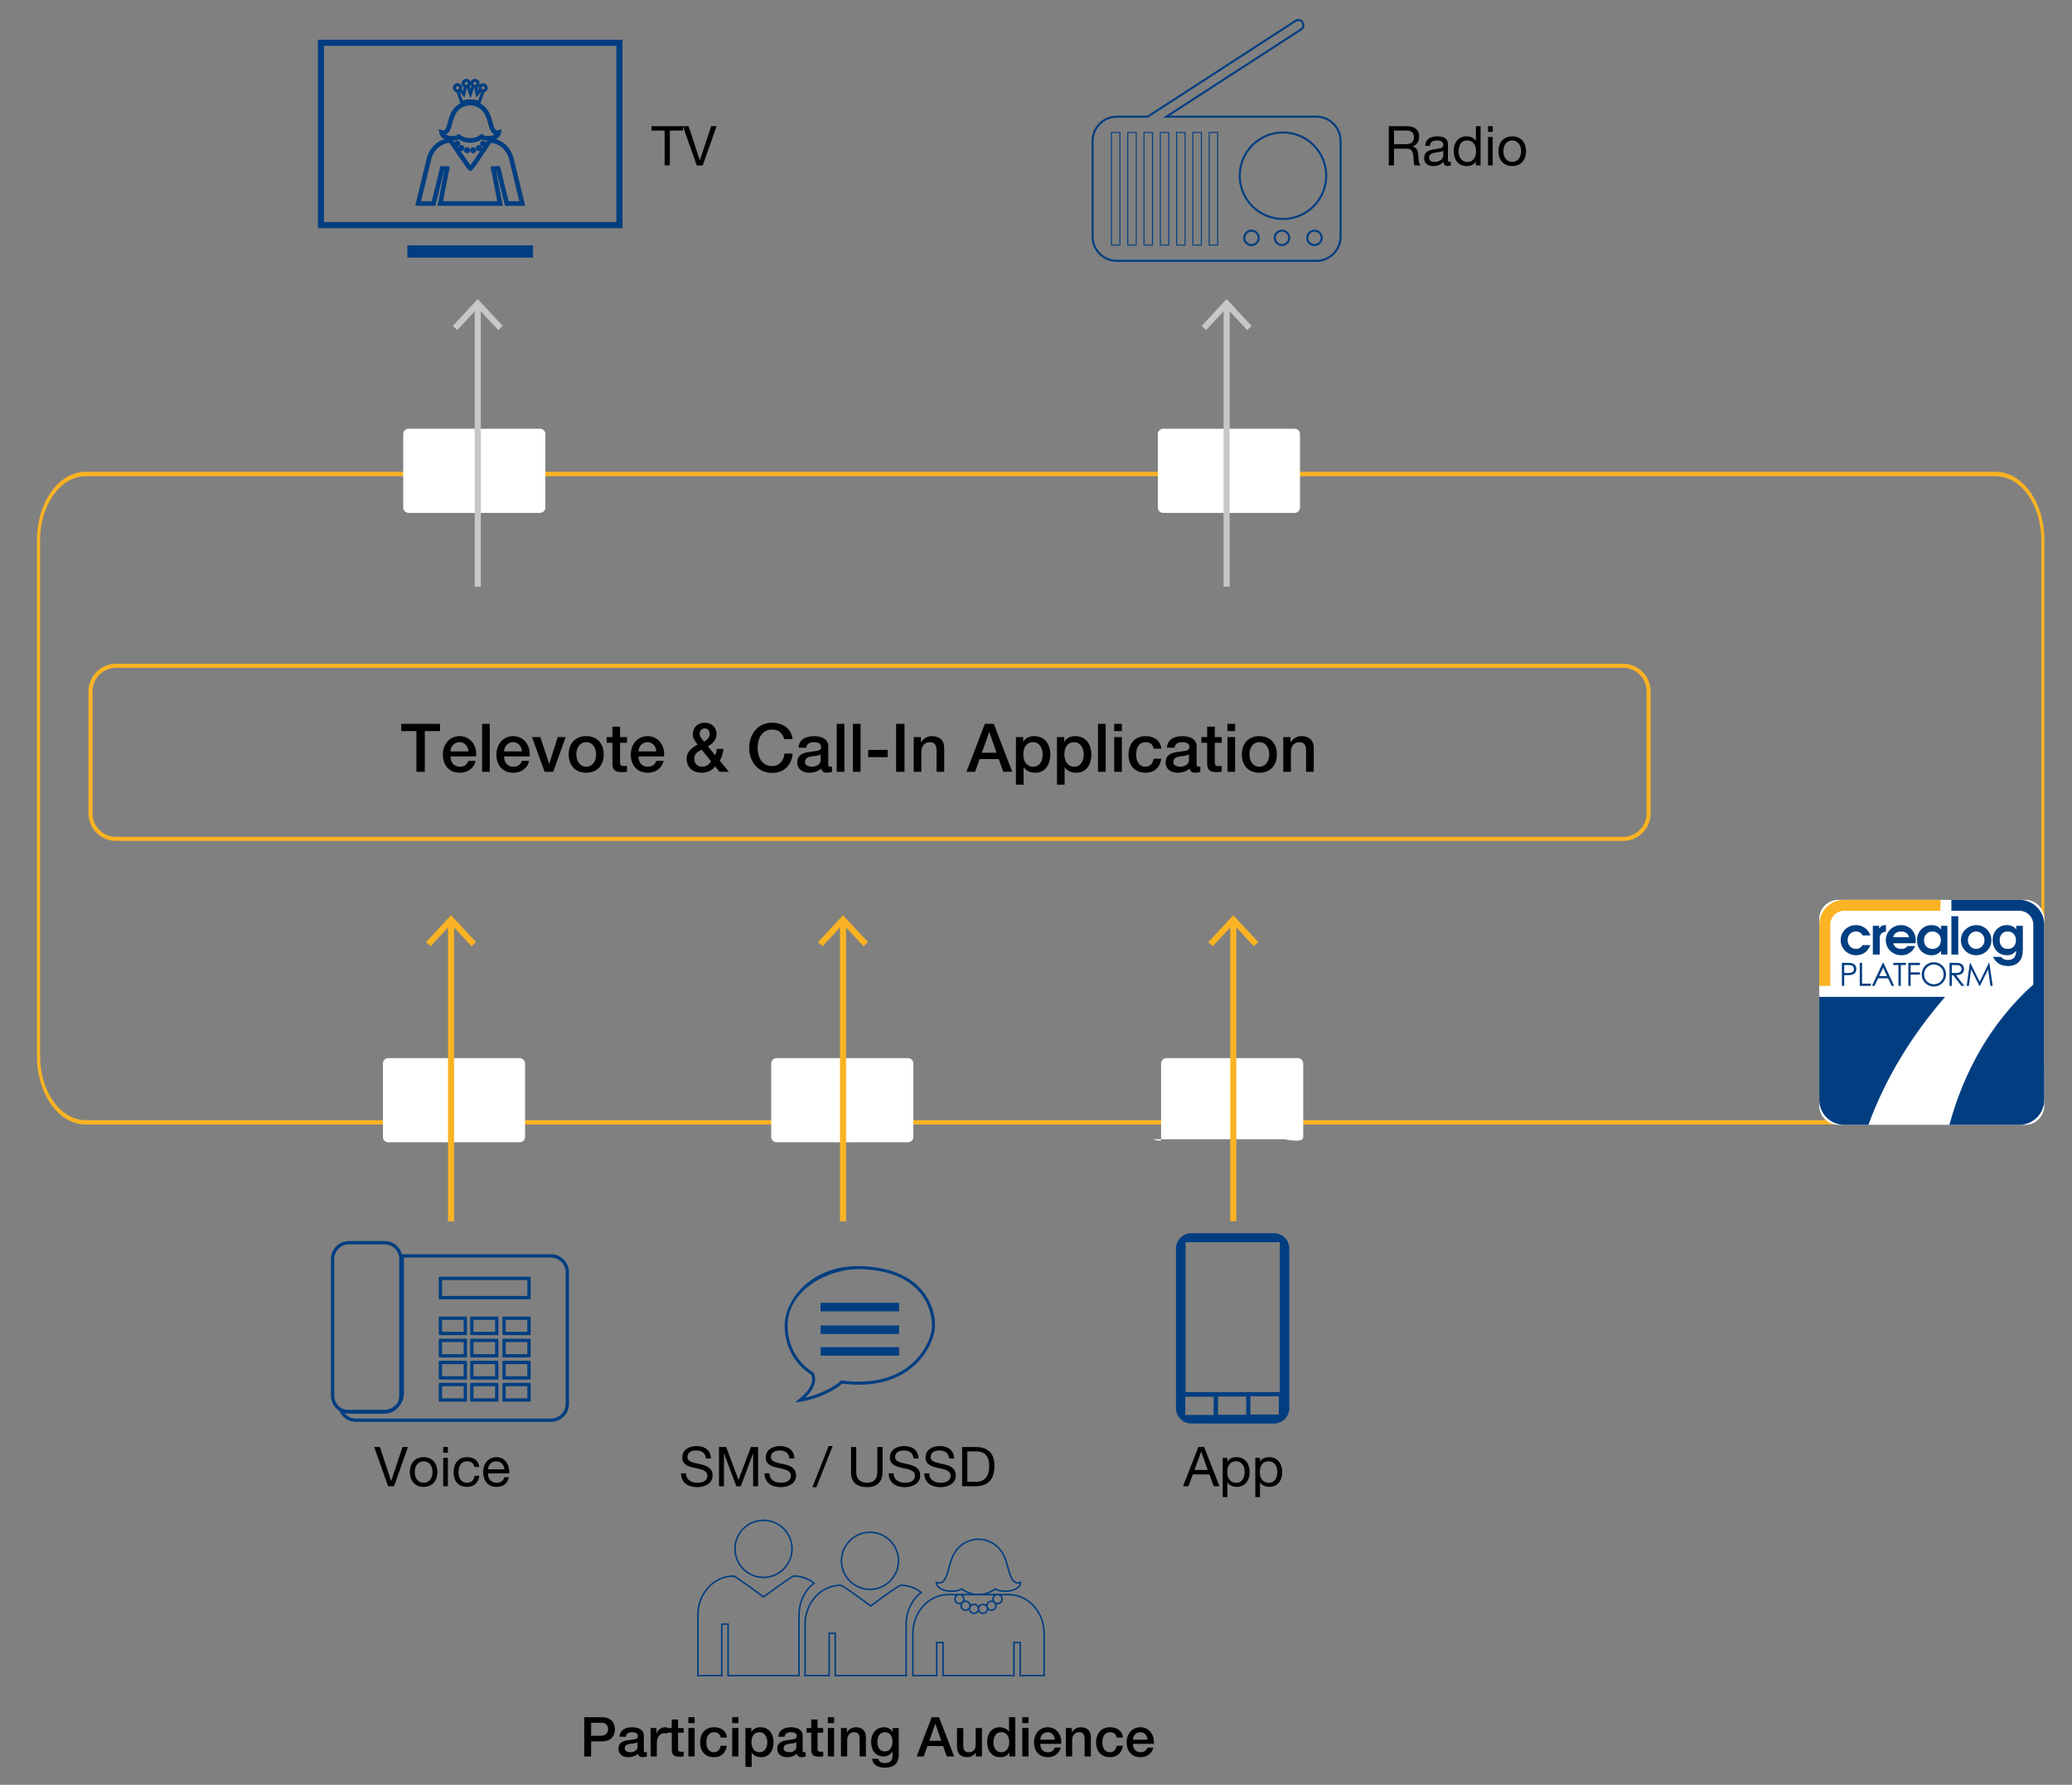 <?xml version="1.0" encoding="UTF-8"?>
<svg xmlns="http://www.w3.org/2000/svg" xmlns:xlink="http://www.w3.org/1999/xlink" version="1.1" id="Ebene_1" x="0px" y="0px" width="1018px" height="877px" viewBox="0 0 1018 877" xml:space="preserve">
<rect x="0" y="0" width="1018" height="877" fill="#808080" stroke="none"/>
<g>
	<path fill="#FAB323" d="M980.563,552.572H42.044c-13.173,0-23.892-15.047-23.892-33.539V265.376   c0-18.494,10.718-33.541,23.892-33.541h938.52c13.172,0,23.895,15.047,23.895,33.541v253.657   C1004.458,537.525,993.735,552.572,980.563,552.572 M42.044,234.007c-12.318,0-22.345,14.071-22.345,31.37v253.657   c0,17.297,10.027,31.367,22.345,31.367h938.52c12.322,0,22.348-14.07,22.348-31.367V265.376c0-17.298-10.025-31.37-22.348-31.37   H42.044z"></path>
	<path fill="#FFFFFF" d="M267.957,249.394c0,1.444-1.184,2.628-2.628,2.628h-64.594c-1.444,0-2.628-1.184-2.628-2.628V213.3   c0-1.444,1.184-2.628,2.628-2.628h64.594c1.444,0,2.628,1.184,2.628,2.628V249.394z"></path>
	<path fill="#FFFFFF" d="M638.71,249.394c0,1.444-1.184,2.628-2.628,2.628h-64.594c-1.444,0-2.628-1.184-2.628-2.628V213.3   c0-1.444,1.184-2.628,2.628-2.628h64.594c1.444,0,2.628,1.184,2.628,2.628V249.394z"></path>
	<path fill="none" stroke="#FAB323" stroke-width="2" stroke-miterlimit="10" d="M809.977,399.725   c0,6.861-5.616,12.478-12.478,12.478H56.956c-6.861,0-12.478-5.616-12.478-12.478v-60.088c0-6.861,5.616-12.478,12.478-12.478   h740.543c6.861,0,12.478,5.616,12.478,12.478V399.725z"></path>
	<g>
		<path d="M197.128,355.681h19.077v3.564h-7.492v20.001h-4.125v-20.001h-7.459V355.681z"></path>
		<path d="M221.35,371.688c0,2.673,1.453,5.05,4.588,5.05c2.178,0,3.499-0.957,4.159-2.838h3.564    c-0.825,3.729-3.994,5.809-7.723,5.809c-5.347,0-8.35-3.729-8.35-8.977c0-4.852,3.168-9.01,8.251-9.01    c5.38,0,8.68,4.852,8.053,9.967H221.35z M230.129,369.213c-0.132-2.376-1.749-4.522-4.291-4.522c-2.607,0-4.39,1.98-4.489,4.522    H230.129z"></path>
		<path d="M236.86,355.681h3.763v23.565h-3.763V355.681z"></path>
		<path d="M247.651,371.688c0,2.673,1.453,5.05,4.588,5.05c2.178,0,3.499-0.957,4.159-2.838h3.564    c-0.825,3.729-3.994,5.809-7.723,5.809c-5.347,0-8.35-3.729-8.35-8.977c0-4.852,3.168-9.01,8.251-9.01    c5.38,0,8.68,4.852,8.053,9.967H247.651z M256.431,369.213c-0.132-2.376-1.749-4.522-4.291-4.522c-2.607,0-4.39,1.98-4.489,4.522    H256.431z"></path>
		<path d="M261.378,362.183h4.093l4.324,13.103h0.066l4.159-13.103h3.895l-6.106,17.063h-4.225L261.378,362.183z"></path>
		<path d="M279.396,370.698c0-5.215,3.136-8.977,8.614-8.977c5.479,0,8.614,3.762,8.614,8.977c0,5.248-3.135,9.01-8.614,9.01    C282.532,379.708,279.396,375.946,279.396,370.698z M292.863,370.698c0-2.938-1.485-6.007-4.852-6.007    c-3.366,0-4.852,3.069-4.852,6.007c0,2.971,1.485,6.04,4.852,6.04C291.377,376.738,292.863,373.668,292.863,370.698z"></path>
		<path d="M298.042,362.183h2.838v-5.116h3.762v5.116h3.4v2.806h-3.4v9.109c0,1.551,0.132,2.344,1.815,2.344    c0.528,0,1.056,0,1.584-0.132v2.904c-0.825,0.066-1.617,0.198-2.442,0.198c-3.928,0-4.654-1.518-4.72-4.356v-10.066h-2.838    V362.183z"></path>
		<path d="M313.684,371.688c0,2.673,1.453,5.05,4.588,5.05c2.178,0,3.499-0.957,4.159-2.838h3.564    c-0.825,3.729-3.994,5.809-7.723,5.809c-5.347,0-8.35-3.729-8.35-8.977c0-4.852,3.168-9.01,8.251-9.01    c5.38,0,8.68,4.852,8.053,9.967H313.684z M322.463,369.213c-0.132-2.376-1.749-4.522-4.291-4.522c-2.607,0-4.39,1.98-4.489,4.522    H322.463z"></path>
		<path d="M351.371,376.605c-1.749,2.146-3.861,3.103-6.601,3.103c-4.324,0-7.426-2.574-7.426-6.997    c0-3.333,2.707-5.446,5.413-6.832c-1.221-1.551-2.376-3.103-2.376-5.149c0-3.399,2.574-5.611,5.776-5.611    c3.036,0,5.875,1.881,5.875,5.644c0,2.772-1.98,4.752-4.257,5.974l3.664,4.423c0.264-0.727,0.561-1.65,0.726-3.168h3.3    c-0.231,2.046-0.792,4.125-1.848,5.775l4.521,5.479h-4.621L351.371,376.605z M344.737,368.354c-1.386,0.858-3.63,1.617-3.63,4.423    c0,2.541,1.617,3.96,3.795,3.96c2.739,0,3.729-1.683,4.456-2.641L344.737,368.354z M343.747,360.532    c0,1.551,1.287,2.74,2.146,3.928c1.419-0.957,2.772-1.947,2.772-3.829c0-1.551-0.958-2.707-2.41-2.707    C344.869,357.925,343.747,358.948,343.747,360.532z"></path>
		<path d="M385.262,363.173c-0.693-2.707-2.442-4.687-5.875-4.687c-5.05,0-7.162,4.456-7.162,8.977s2.112,8.978,7.162,8.978    c3.664,0,5.677-2.74,6.007-6.172h4.026c-0.33,5.644-4.324,9.539-10.033,9.539c-7.063,0-11.288-5.611-11.288-12.344    s4.225-12.344,11.288-12.344c5.313,0.033,9.505,2.97,10,8.053H385.262z"></path>
		<path d="M406.943,375.451c0,0.924,0.198,1.287,0.891,1.287c0.231,0,0.528,0,0.924-0.066v2.607    c-0.561,0.198-1.749,0.429-2.376,0.429c-1.519,0-2.607-0.528-2.905-2.079c-1.485,1.452-3.895,2.079-5.908,2.079    c-3.069,0-5.842-1.65-5.842-4.983c0-4.258,3.399-4.951,6.568-5.314c2.707-0.495,5.116-0.198,5.116-2.409    c0-1.947-2.013-2.311-3.531-2.311c-2.112,0-3.598,0.858-3.763,2.707h-3.763c0.264-4.39,3.994-5.677,7.756-5.677    c3.333,0,6.832,1.353,6.832,4.951V375.451z M403.18,370.698c-1.155,0.759-2.97,0.726-4.621,1.023    c-1.617,0.264-3.069,0.858-3.069,2.838c0,1.683,2.145,2.178,3.465,2.178c1.65,0,4.225-0.858,4.225-3.234V370.698z"></path>
		<path d="M411.098,355.681h3.763v23.565h-3.763V355.681z"></path>
		<path d="M419.051,355.681h3.763v23.565h-3.763V355.681z"></path>
		<path d="M426.542,368.486h9.604v3.565h-9.604V368.486z"></path>
		<path d="M440.27,355.681h4.125v23.565h-4.125V355.681z"></path>
		<path d="M448.917,362.183h3.564v2.508l0.066,0.066c1.122-1.881,3.069-3.036,5.314-3.036c3.696,0,6.04,1.98,6.04,5.809v11.717    h-3.762V368.52c-0.066-2.673-1.123-3.829-3.333-3.829c-2.509,0-4.126,1.98-4.126,4.489v10.066h-3.762V362.183z"></path>
		<path d="M483.863,355.681h4.391l9.076,23.565h-4.424l-2.211-6.238h-9.406l-2.211,6.238h-4.257L483.863,355.681z M482.412,369.873    h7.193l-3.531-10.132h-0.098L482.412,369.873z"></path>
		<path d="M499.141,362.183h3.564v2.311h0.066c1.057-1.947,3.104-2.772,5.281-2.772c5.379,0,7.986,4.092,7.986,9.076    c0,4.588-2.311,8.911-7.359,8.911c-2.178,0-4.521-0.792-5.709-2.673h-0.066v8.515h-3.764V362.183z M507.557,364.691    c-3.168,0-4.785,2.41-4.785,6.04c0,3.433,1.75,6.007,4.785,6.007c3.434,0,4.721-3.037,4.721-6.007    C512.277,367.628,510.66,364.691,507.557,364.691z"></path>
		<path d="M519.305,362.183h3.564v2.311h0.066c1.055-1.947,3.102-2.772,5.279-2.772c5.381,0,7.988,4.092,7.988,9.076    c0,4.588-2.311,8.911-7.361,8.911c-2.178,0-4.521-0.792-5.709-2.673h-0.066v8.515h-3.762V362.183z M527.721,364.691    c-3.168,0-4.785,2.41-4.785,6.04c0,3.433,1.748,6.007,4.785,6.007c3.432,0,4.719-3.037,4.719-6.007    C532.439,367.628,530.822,364.691,527.721,364.691z"></path>
		<path d="M539.467,355.681h3.764v23.565h-3.764V355.681z"></path>
		<path d="M547.42,355.681h3.762v3.564h-3.762V355.681z M547.42,362.183h3.762v17.063h-3.762V362.183z"></path>
		<path d="M566.793,367.893c-0.297-2.08-1.816-3.202-3.895-3.202c-1.947,0-4.688,1.023-4.688,6.205c0,2.838,1.254,5.842,4.521,5.842    c2.178,0,3.697-1.452,4.061-3.895h3.762c-0.693,4.422-3.432,6.865-7.822,6.865c-5.346,0-8.283-3.795-8.283-8.812    c0-5.149,2.805-9.175,8.416-9.175c3.961,0,7.326,1.98,7.689,6.172H566.793z"></path>
		<path d="M587.912,375.451c0,0.924,0.199,1.287,0.891,1.287c0.232,0,0.529,0,0.926-0.066v2.607    c-0.563,0.198-1.75,0.429-2.377,0.429c-1.518,0-2.607-0.528-2.904-2.079c-1.486,1.452-3.895,2.079-5.908,2.079    c-3.07,0-5.842-1.65-5.842-4.983c0-4.258,3.4-4.951,6.568-5.314c2.705-0.495,5.115-0.198,5.115-2.409    c0-1.947-2.014-2.311-3.531-2.311c-2.113,0-3.598,0.858-3.764,2.707h-3.762c0.264-4.39,3.994-5.677,7.756-5.677    c3.334,0,6.832,1.353,6.832,4.951V375.451z M584.15,370.698c-1.156,0.759-2.971,0.726-4.621,1.023    c-1.617,0.264-3.07,0.858-3.07,2.838c0,1.683,2.146,2.178,3.467,2.178c1.65,0,4.225-0.858,4.225-3.234V370.698z"></path>
		<path d="M590.254,362.183h2.838v-5.116h3.764v5.116h3.398v2.806h-3.398v9.109c0,1.551,0.131,2.344,1.814,2.344    c0.527,0,1.057,0,1.584-0.132v2.904c-0.824,0.066-1.617,0.198-2.441,0.198c-3.928,0-4.654-1.518-4.721-4.356v-10.066h-2.838    V362.183z"></path>
		<path d="M603.057,355.681h3.764v3.564h-3.764V355.681z M603.057,362.183h3.764v17.063h-3.764V362.183z"></path>
		<path d="M610.119,370.698c0-5.215,3.135-8.977,8.615-8.977c5.479,0,8.613,3.762,8.613,8.977c0,5.248-3.135,9.01-8.613,9.01    C613.254,379.708,610.119,375.946,610.119,370.698z M623.586,370.698c0-2.938-1.486-6.007-4.852-6.007    c-3.367,0-4.852,3.069-4.852,6.007c0,2.971,1.484,6.04,4.852,6.04C622.1,376.738,623.586,373.668,623.586,370.698z"></path>
		<path d="M630.48,362.183h3.564v2.508l0.064,0.066c1.123-1.881,3.07-3.036,5.314-3.036c3.697,0,6.041,1.98,6.041,5.809v11.717    h-3.764V368.52c-0.066-2.673-1.121-3.829-3.334-3.829c-2.508,0-4.125,1.98-4.125,4.489v10.066h-3.762V362.183z"></path>
	</g>
	<g>
		<path d="M682.338,62h9.068c3.617,0,5.857,1.971,5.857,5.048c0,2.321-1.025,4.238-3.346,4.886v0.054    c2.24,0.432,2.699,2.079,2.887,3.968c0.162,1.889,0.055,3.995,1.135,5.317h-2.861c-0.729-0.783-0.324-2.861-0.701-4.751    c-0.271-1.889-0.73-3.482-3.213-3.482h-6.262v8.233h-2.564V62z M690.246,70.881c2.402,0,4.453-0.621,4.453-3.428    c0-1.89-1.025-3.293-3.428-3.293h-6.369v6.721H690.246z"></path>
		<path d="M712.816,81.219c-0.404,0.243-0.916,0.378-1.646,0.378c-1.188,0-1.943-0.647-1.943-2.159    c-1.268,1.484-2.969,2.159-4.912,2.159c-2.537,0-4.615-1.133-4.615-3.914c0-3.158,2.348-3.833,4.723-4.292    c2.537-0.486,4.697-0.324,4.697-2.052c0-1.997-1.646-2.321-3.104-2.321c-1.943,0-3.375,0.594-3.482,2.646h-2.295    c0.135-3.455,2.807-4.67,5.912-4.67c2.51,0,5.236,0.567,5.236,3.833v7.18c0,1.08,0,1.565,0.729,1.565    c0.189,0,0.404-0.027,0.701-0.135V81.219z M709.092,74.066c-0.891,0.648-2.617,0.675-4.156,0.945    c-1.512,0.27-2.807,0.81-2.807,2.51c0,1.512,1.295,2.051,2.699,2.051c3.023,0,4.264-1.889,4.264-3.158V74.066z"></path>
		<path d="M727.424,81.273h-2.295v-1.89h-0.055c-0.756,1.539-2.537,2.213-4.453,2.213c-4.291,0-6.424-3.401-6.424-7.342    s2.105-7.261,6.369-7.261c1.432,0,3.482,0.54,4.508,2.187h0.055V62h2.295V81.273z M720.945,79.573    c3.076,0,4.264-2.645,4.264-5.264c0-2.753-1.24-5.291-4.398-5.291c-3.131,0-4.184,2.672-4.184,5.399    C716.627,77.036,717.977,79.573,720.945,79.573z"></path>
		<path d="M733.393,64.808h-2.295V62h2.295V64.808z M731.098,67.318h2.295v13.955h-2.295V67.318z"></path>
		<path d="M742.977,66.994c4.428,0,6.775,3.212,6.775,7.315c0,4.076-2.348,7.288-6.775,7.288c-4.426,0-6.775-3.212-6.775-7.288    C736.201,70.207,738.551,66.994,742.977,66.994z M742.977,79.573c2.402,0,4.346-1.889,4.346-5.264    c0-3.401-1.943-5.291-4.346-5.291s-4.346,1.89-4.346,5.291C738.631,77.684,740.574,79.573,742.977,79.573z"></path>
	</g>
	<path fill="none" stroke="#003E81" stroke-miterlimit="10" d="M646.729,57.331h-73.667l66.173-42.888   c1.157-0.751,1.485-2.298,0.738-3.457c-0.75-1.157-2.297-1.484-3.454-0.738l-72.65,47.083h-15.155   c-6.583,0-11.918,5.344-11.918,11.94v46.963c0,6.595,5.335,11.941,11.918,11.941h98.016c6.577,0,11.918-5.347,11.918-11.941V69.271   C658.646,62.674,653.306,57.331,646.729,57.331"></path>
	
		<rect x="546.067" y="65.096" fill="none" stroke="#003E81" stroke-width="0.5" stroke-miterlimit="10" width="4.163" height="55.315"></rect>
	
		<rect x="554.068" y="65.096" fill="none" stroke="#003E81" stroke-width="0.5" stroke-miterlimit="10" width="4.166" height="55.315"></rect>
	
		<rect x="562.063" y="65.096" fill="none" stroke="#003E81" stroke-width="0.5" stroke-miterlimit="10" width="4.166" height="55.315"></rect>
	
		<rect x="570.094" y="65.096" fill="none" stroke="#003E81" stroke-width="0.5" stroke-miterlimit="10" width="4.163" height="55.315"></rect>
	
		<rect x="578.089" y="65.096" fill="none" stroke="#003E81" stroke-width="0.5" stroke-miterlimit="10" width="4.166" height="55.315"></rect>
	
		<rect x="586.084" y="65.096" fill="none" stroke="#003E81" stroke-width="0.5" stroke-miterlimit="10" width="4.169" height="55.315"></rect>
	
		<rect x="594.085" y="65.096" fill="none" stroke="#003E81" stroke-width="0.5" stroke-miterlimit="10" width="4.163" height="55.315"></rect>
	<path fill="none" stroke="#003E81" stroke-miterlimit="10" d="M614.848,120.413c-1.951,0-3.539-1.586-3.539-3.541   c0-1.957,1.588-3.542,3.539-3.542c1.957,0,3.542,1.585,3.542,3.542C618.39,118.826,616.805,120.413,614.848,120.413"></path>
	<path fill="none" stroke="#003E81" stroke-miterlimit="10" d="M629.842,120.413c-1.954,0-3.542-1.586-3.542-3.541   c0-1.957,1.588-3.542,3.542-3.542s3.542,1.585,3.542,3.542C633.384,118.826,631.796,120.413,629.842,120.413"></path>
	<path fill="none" stroke="#003E81" stroke-miterlimit="10" d="M645.835,120.413c-1.957,0-3.542-1.586-3.542-3.541   c0-1.957,1.585-3.542,3.542-3.542c1.951,0,3.542,1.585,3.542,3.542C649.377,118.826,647.786,120.413,645.835,120.413"></path>
	<path fill="none" stroke="#003E81" stroke-miterlimit="10" d="M630.346,107.592c-11.733,0-21.252-9.514-21.252-21.249   c0-11.733,9.519-21.248,21.252-21.248c11.73,0,21.249,9.514,21.249,21.248C651.595,98.078,642.076,107.592,630.346,107.592"></path>
	<g>
		<path d="M326.528,64.158h-6.424v-2.16h15.413v2.16h-6.424v17.113h-2.564V64.158z"></path>
		<path d="M345.237,81.271h-2.915l-6.802-19.273h2.78l5.506,16.708h0.054l5.561-16.708h2.672L345.237,81.271z"></path>
	</g>
	<path fill="#003E81" d="M305.842,112.12H156.176V19.521h149.666V112.12z M159.176,109.12h143.666V22.521H159.176V109.12z"></path>
	<g>
		<path fill="#003E81" d="M230.991,70.188c-2.035,0-3.973-0.579-5.65-1.682c-1.159,0.513-2.695,0.561-3.227,0.561l0,0    c-2.78,0-5.889-1.015-6.275-3.864l-0.231-1.707l1.655,0.475c1.522,0.435,1.976-1.031,2.799-4.017    c0.564-2.036,1.201-4.345,2.561-6.146c1.929-2.67,5.063-4.274,8.369-4.274c3.107,0,6.013,1.374,7.976,3.769    c1.69,1.967,2.379,4.456,2.985,6.65c0.823,2.982,1.28,4.45,2.805,4.018l1.658-0.475l-0.234,1.708    c-0.39,2.849-3.501,3.864-6.283,3.864c-0.538,0-2.084-0.05-3.245-0.57C234.973,69.606,233.03,70.188,230.991,70.188z     M225.334,65.709l0.747,0.563c2.837,2.183,6.995,2.178,9.838-0.01l0.762-0.586l0.697,0.659c0.189,0.167,1.122,0.483,2.521,0.483    c0.908,0,2.247-0.168,3.138-0.696c-1.903-0.694-2.587-3.167-3.252-5.569c-0.545-1.97-1.163-4.203-2.416-5.673    c-1.676-2.023-3.949-3.097-6.378-3.097c-2.585,0-5.038,1.257-6.56,3.36c-1.113,1.478-1.69,3.567-2.2,5.41    c-0.664,2.404-1.348,4.876-3.249,5.569c0.889,0.526,2.225,0.694,3.132,0.694h0.001c1.399,0,2.333-0.315,2.522-0.485    L225.334,65.709z"></path>
		<path fill-rule="evenodd" clip-rule="evenodd" fill="#003E81" d="M238.852,70.454c-0.057-0.82-0.771-1.441-1.586-1.386    c-0.829,0.053-1.453,0.765-1.396,1.594c0.057,0.823,0.778,1.444,1.591,1.389C238.285,71.995,238.912,71.28,238.852,70.454"></path>
		<path fill-rule="evenodd" clip-rule="evenodd" fill="#003E81" d="M232.403,72.326c-0.819,0.062-1.449,0.771-1.392,1.597    c0.057,0.823,0.771,1.447,1.595,1.392c0.819-0.059,1.452-0.771,1.396-1.597C233.949,72.895,233.228,72.271,232.403,72.326"></path>
		<path fill-rule="evenodd" clip-rule="evenodd" fill="#003E81" d="M235.421,74.26c0.822-0.056,1.446-0.771,1.392-1.597    c-0.057-0.817-0.773-1.441-1.595-1.386c-0.822,0.059-1.452,0.768-1.396,1.591C233.878,73.691,234.596,74.318,235.421,74.26"></path>
		<path fill-rule="evenodd" clip-rule="evenodd" fill="#003E81" d="M224.76,69.068c-0.825-0.059-1.542,0.565-1.597,1.386    c-0.057,0.826,0.57,1.541,1.396,1.597c0.819,0.056,1.532-0.565,1.589-1.389C226.203,69.833,225.579,69.121,224.76,69.068"></path>
		<path fill="#003E81" d="M258.018,101.119h-9.923l-4.194-17.2c-0.05,0-0.101,0-0.154,0l3.297,17.2h-32.07l3.292-17.199    c-0.05,0-0.098,0-0.145-0.001l-4.203,17.2H204l5.647-23.191c1.012-4.129,3.642-7.403,7.214-8.982    c1.37-0.664,2.89-1.008,4.484-1.008c0.631,0,0.631,0,4.178,5.158c1.813,2.64,4.356,6.34,5.584,8.046    c1.686-2.162,5.587-8.102,7.203-10.563c1.736-2.641,1.736-2.641,2.364-2.641c1.589,0,3.11,0.344,4.521,1.022    c3.542,1.566,6.171,4.84,7.178,8.968L258.018,101.119z M249.861,98.869h5.294l-4.969-20.408c-0.841-3.444-3.003-6.163-5.936-7.459    c-0.961-0.461-1.961-0.725-3.003-0.795c-0.242,0.366-0.608,0.924-1.058,1.608c-7.982,12.154-8.333,12.154-9.182,12.154    c-0.744,0-0.744,0-7.34-9.599c-1.148-1.671-2.329-3.387-2.877-4.165c-1.05,0.067-2.052,0.33-2.985,0.781    c-2.965,1.313-5.13,4.031-5.974,7.477l-4.969,20.407h5.288l4.214-17.254l0.927,0.044c0.308,0.015,2.391,0.019,2.392,0.019    l1.122,0.003v2.247l-0.255,0.01l-2.856,14.931h26.626l-2.856-14.897h-0.195l-0.045-2.247l1.121-0.05    c1.121-0.003,2.177-0.006,2.372-0.016l0.93-0.048L249.861,98.869z"></path>
		<path fill-rule="evenodd" clip-rule="evenodd" fill="#003E81" d="M226.597,74.26c0.825,0.059,1.54-0.568,1.592-1.392    c0.06-0.823-0.564-1.532-1.389-1.591c-0.822-0.056-1.538,0.568-1.595,1.386C225.151,73.489,225.778,74.204,226.597,74.26"></path>
		<path fill-rule="evenodd" clip-rule="evenodd" fill="#003E81" d="M229.415,75.314c0.819,0.056,1.537-0.568,1.592-1.392    c0.06-0.826-0.573-1.538-1.395-1.597c-0.819-0.056-1.532,0.568-1.592,1.392C227.969,74.544,228.59,75.256,229.415,75.314"></path>
		<path fill="#003E81" d="M226.411,51.291l-2.099-5.963c-1.068-0.246-1.781-1.131-1.781-2.178c0-1.251,1.018-2.268,2.271-2.268    s2.271,1.017,2.271,2.268c0,0.289-0.059,0.57-0.176,0.841l0.542,0.653l0.413-1.78c-0.621-0.406-1.006-1.091-1.006-1.862    c0-1.251,1.017-2.268,2.268-2.268c0.967,0,1.793,0.609,2.118,1.463c0.325-0.854,1.153-1.463,2.121-1.463    c1.251,0,2.268,1.017,2.268,2.268c0,0.771-0.407,1.474-1.046,1.881l0.297,1.714l0.425-0.488c-0.146-0.3-0.223-0.627-0.223-0.959    c0-1.251,1.018-2.268,2.269-2.268c1.252,0,2.271,1.017,2.271,2.268c0,1.039-0.693,1.909-1.654,2.174    c-0.482,1.427-1.165,3.412-1.828,5.208l-0.242,0.656l-0.671-0.195c-1.485-0.434-2.95-0.653-4.355-0.653    c-2.32,0-3.693,0.608-3.706,0.615L226.411,51.291z M230.862,48.839c1.332,0,2.706,0.177,4.097,0.529    c0.549-1.516,1.094-3.1,1.509-4.321l-2.536,2.914l-0.886-5.098l-1.871,5.565l-1.833-5.361l-1.126,4.859l-2.427-2.918l1.513,4.308    C228.031,49.101,229.25,48.839,230.862,48.839z M224.801,42.382c-0.425,0-0.771,0.344-0.771,0.768    c0,0.425,0.346,0.771,0.771,0.771v0.006l0.388-0.056l0.199-0.261c0.123-0.16,0.183-0.311,0.183-0.46    C225.571,42.726,225.226,42.382,224.801,42.382z M237.341,42.382c-0.423,0-0.769,0.344-0.769,0.768    c0,0.233,0.117,0.409,0.215,0.517l0.23,0.25l0.349-0.012c0.419-0.013,0.746-0.346,0.746-0.756    C238.112,42.726,237.766,42.382,237.341,42.382z M230.75,42.542l0.415,1.213l0.447-1.33c-0.163-0.192-0.29-0.406-0.379-0.634    C231.125,42.068,230.96,42.323,230.75,42.542z M233.351,40.234c-0.431,0-0.769,0.337-0.769,0.768c0,0.311,0.211,0.51,0.335,0.602    l0.284,0.208l0.335-0.092c0.29-0.079,0.582-0.331,0.582-0.718C234.119,40.579,233.774,40.234,233.351,40.234z M229.112,40.234    c-0.423,0-0.768,0.344-0.768,0.768c0,0.334,0.23,0.621,0.571,0.715l0.308,0.083l0.265-0.157c0.116-0.07,0.388-0.271,0.388-0.642    C229.876,40.579,229.534,40.234,229.112,40.234z"></path>
	</g>
	<path fill="#FFFFFF" d="M257.977,558.666c0,1.444-1.185,2.628-2.628,2.628h-64.594c-1.446,0-2.628-1.184-2.628-2.628v-36.094   c0-1.444,1.182-2.628,2.628-2.628h64.594c1.443,0,2.628,1.184,2.628,2.628V558.666z"></path>
	<path fill="#FFFFFF" d="M448.758,558.666c0,1.444-1.184,2.628-2.628,2.628h-64.594c-1.446,0-2.628-1.184-2.628-2.628v-36.094   c0-1.444,1.182-2.628,2.628-2.628h64.594c1.444,0,2.628,1.184,2.628,2.628V558.666z"></path>
	<path fill="#FFFFFF" d="M640.295,558.666c0,1.444-1.184,2.628-9.378,1.128h-64.594c5.306,1.5,4.122,0.316,4.122-1.128v-36.094   c0-1.444,1.184-2.628,2.628-2.628h64.594c1.444,0,2.628,1.184,2.628,2.628V558.666z"></path>
	<g>
		<path d="M588.773,711.021h2.834l7.531,19.271h-2.834l-2.105-5.803h-8.152l-2.16,5.803h-2.645L588.773,711.021z M586.857,722.33    h6.531l-3.211-8.988h-0.055L586.857,722.33z"></path>
		<path d="M600.736,716.338h2.293v1.891h0.055c0.756-1.539,2.537-2.215,4.453-2.215c4.293,0,6.426,3.402,6.426,7.342    c0,3.941-2.105,7.262-6.371,7.262c-1.43,0-3.482-0.539-4.508-2.186h-0.055v7.207h-2.293V716.338z M607.215,718.039    c-3.078,0-4.266,2.645-4.266,5.264c0,2.752,1.242,5.291,4.4,5.291c3.131,0,4.184-2.674,4.184-5.398    C611.533,720.576,610.184,718.039,607.215,718.039z"></path>
		<path d="M616.746,716.338h2.295v1.891h0.055c0.756-1.539,2.537-2.215,4.453-2.215c4.291,0,6.424,3.402,6.424,7.342    c0,3.941-2.105,7.262-6.369,7.262c-1.432,0-3.482-0.539-4.508-2.186h-0.055v7.207h-2.295V716.338z M623.225,718.039    c-3.076,0-4.266,2.645-4.266,5.264c0,2.752,1.242,5.291,4.4,5.291c3.131,0,4.184-2.674,4.184-5.398    C627.543,720.576,626.193,718.039,623.225,718.039z"></path>
	</g>
	<g>
		<path d="M346.86,716.665c-0.297-2.753-2.132-3.94-4.778-3.94c-2.159,0-4.319,0.783-4.319,3.293c0,2.375,3.077,2.727,6.182,3.428    c3.077,0.702,6.154,1.782,6.154,5.561c0,4.104-4.022,5.75-7.531,5.75c-4.319,0-7.963-2.105-7.963-6.803h2.43    c0,3.239,2.699,4.644,5.614,4.644c2.321,0,4.886-0.729,4.886-3.51c0-2.645-3.077-3.104-6.154-3.778s-6.181-1.565-6.181-5.102    c0-3.914,3.482-5.642,6.991-5.642c3.941,0,6.938,1.862,7.099,6.1H346.86z"></path>
		<path d="M353.262,711.024h3.509l6.073,16.195l6.101-16.195h3.509v19.272h-2.429v-16.034h-0.054l-6.02,16.034h-2.187l-6.02-16.034    h-0.054v16.034h-2.43V711.024z"></path>
		<path d="M387.873,716.665c-0.297-2.753-2.132-3.94-4.778-3.94c-2.159,0-4.319,0.783-4.319,3.293c0,2.375,3.077,2.727,6.182,3.428    c3.077,0.702,6.154,1.782,6.154,5.561c0,4.104-4.022,5.75-7.531,5.75c-4.319,0-7.963-2.105-7.963-6.803h2.43    c0,3.239,2.699,4.644,5.614,4.644c2.321,0,4.886-0.729,4.886-3.51c0-2.645-3.077-3.104-6.154-3.778s-6.181-1.565-6.181-5.102    c0-3.914,3.482-5.642,6.991-5.642c3.941,0,6.938,1.862,7.099,6.1H387.873z"></path>
		<path d="M407.125,710.565h1.971l-7.99,20.19h-1.97L407.125,710.565z"></path>
		<path d="M433.609,723.333c0,4.858-2.78,7.423-7.585,7.423c-4.967,0-7.909-2.295-7.909-7.423v-12.309h2.564v12.309    c0,3.4,1.943,5.264,5.344,5.264c3.239,0,5.021-1.863,5.021-5.264v-12.309h2.564V723.333z"></path>
		<path d="M448.865,716.665c-0.297-2.753-2.132-3.94-4.778-3.94c-2.159,0-4.319,0.783-4.319,3.293c0,2.375,3.077,2.727,6.182,3.428    c3.077,0.702,6.154,1.782,6.154,5.561c0,4.104-4.022,5.75-7.531,5.75c-4.319,0-7.963-2.105-7.963-6.803h2.43    c0,3.239,2.699,4.644,5.614,4.644c2.321,0,4.886-0.729,4.886-3.51c0-2.645-3.077-3.104-6.154-3.778s-6.181-1.565-6.181-5.102    c0-3.914,3.482-5.642,6.991-5.642c3.941,0,6.938,1.862,7.099,6.1H448.865z"></path>
		<path d="M466.361,716.665c-0.297-2.753-2.132-3.94-4.778-3.94c-2.159,0-4.319,0.783-4.319,3.293c0,2.375,3.077,2.727,6.182,3.428    c3.077,0.702,6.154,1.782,6.154,5.561c0,4.104-4.022,5.75-7.531,5.75c-4.319,0-7.963-2.105-7.963-6.803h2.43    c0,3.239,2.699,4.644,5.614,4.644c2.321,0,4.886-0.729,4.886-3.51c0-2.645-3.077-3.104-6.154-3.778s-6.181-1.565-6.181-5.102    c0-3.914,3.482-5.642,6.991-5.642c3.941,0,6.938,1.862,7.099,6.1H466.361z"></path>
		<path d="M472.709,711.024h6.613c5.938,0,9.258,2.969,9.258,9.177c0,6.452-2.834,10.096-9.258,10.096h-6.613V711.024z     M475.273,728.138h4.265c1.755,0,6.478-0.486,6.478-7.585c0-4.589-1.699-7.369-6.423-7.369h-4.319V728.138z"></path>
	</g>
	<g>
		<path d="M193.58,730.297h-2.915l-6.802-19.272h2.78l5.506,16.708h0.054l5.561-16.708h2.672L193.58,730.297z"></path>
		<path d="M208.133,716.018c4.427,0,6.775,3.212,6.775,7.315c0,4.075-2.348,7.288-6.775,7.288s-6.775-3.213-6.775-7.288    C201.358,719.229,203.707,716.018,208.133,716.018z M208.133,728.597c2.402,0,4.346-1.89,4.346-5.264    c0-3.401-1.943-5.291-4.346-5.291s-4.346,1.89-4.346,5.291C203.787,726.707,205.731,728.597,208.133,728.597z"></path>
		<path d="M220.041,713.831h-2.294v-2.807h2.294V713.831z M217.747,716.342h2.294v13.955h-2.294V716.342z"></path>
		<path d="M233.08,720.822c-0.351-1.754-1.566-2.78-3.455-2.78c-3.32,0-4.346,2.618-4.346,5.453c0,2.563,1.161,5.102,4.076,5.102    c2.213,0,3.536-1.296,3.833-3.401h2.348c-0.513,3.401-2.645,5.426-6.154,5.426c-4.265,0-6.532-2.97-6.532-7.126    c0-4.185,2.16-7.478,6.586-7.478c3.158,0,5.695,1.484,6.019,4.805H233.08z"></path>
		<path d="M250.008,725.87c-0.621,3.077-2.834,4.751-5.965,4.751c-4.454,0-6.559-3.077-6.694-7.343c0-4.184,2.753-7.261,6.559-7.261    c4.94,0,6.452,4.616,6.316,7.99h-10.446c-0.081,2.429,1.296,4.589,4.346,4.589c1.889,0,3.212-0.918,3.617-2.727H250.008z     M247.794,721.983c-0.108-2.187-1.754-3.941-4.022-3.941c-2.402,0-3.833,1.809-3.995,3.941H247.794z"></path>
	</g>
	<g>
		<path d="M287.045,843.792h8.503c5.506,0,6.559,3.563,6.559,5.965c0,2.376-1.053,5.938-6.559,5.911h-5.128v7.396h-3.375V843.792z     M290.42,852.915h4.939c1.512,0,3.374-0.756,3.374-3.185c0-2.538-1.539-3.186-3.32-3.186h-4.994V852.915z"></path>
		<path d="M316.311,859.96c0,0.756,0.162,1.053,0.729,1.053c0.189,0,0.432,0,0.756-0.054v2.133    c-0.459,0.161-1.431,0.351-1.943,0.351c-1.242,0-2.132-0.432-2.375-1.7c-1.215,1.188-3.185,1.7-4.832,1.7    c-2.51,0-4.778-1.35-4.778-4.076c0-3.481,2.78-4.049,5.372-4.346c2.213-0.405,4.184-0.162,4.184-1.971    c0-1.592-1.647-1.89-2.889-1.89c-1.728,0-2.942,0.702-3.077,2.214h-3.077c0.216-3.59,3.266-4.643,6.343-4.643    c2.727,0,5.588,1.106,5.588,4.049V859.96z M313.233,856.073c-0.945,0.621-2.43,0.594-3.779,0.837    c-1.323,0.216-2.51,0.702-2.51,2.321c0,1.377,1.754,1.781,2.834,1.781c1.35,0,3.455-0.701,3.455-2.645V856.073z"></path>
		<path d="M319.635,849.109h2.888v2.699h0.054c0.351-1.484,2.186-3.077,4.076-3.077c0.702,0,0.891,0.054,1.161,0.081v2.969    c-0.432-0.054-0.891-0.135-1.323-0.135c-2.105,0-3.779,1.7-3.779,4.777v6.641h-3.077V849.109z"></path>
		<path d="M327.734,849.109h2.321v-4.184h3.078v4.184h2.78v2.294h-2.78v7.45c0,1.269,0.108,1.917,1.484,1.917    c0.432,0,0.864,0,1.295-0.108v2.375c-0.675,0.055-1.322,0.162-1.997,0.162c-3.212,0-3.806-1.241-3.86-3.563v-8.233h-2.321V849.109    z"></path>
		<path d="M338.21,843.792h3.077v2.915h-3.077V843.792z M338.21,849.109h3.077v13.955h-3.077V849.109z"></path>
		<path d="M354.057,853.779c-0.243-1.701-1.484-2.619-3.185-2.619c-1.593,0-3.833,0.837-3.833,5.075    c0,2.321,1.026,4.777,3.698,4.777c1.782,0,3.023-1.188,3.32-3.185h3.077c-0.567,3.617-2.807,5.614-6.397,5.614    c-4.373,0-6.775-3.104-6.775-7.207c0-4.211,2.294-7.504,6.883-7.504c3.239,0,5.992,1.619,6.289,5.048H354.057z"></path>
		<path d="M359.729,843.792h3.077v2.915h-3.077V843.792z M359.729,849.109h3.077v13.955h-3.077V849.109z"></path>
		<path d="M366.236,849.109h2.915v1.89h0.054c0.864-1.593,2.537-2.268,4.319-2.268c4.399,0,6.532,3.347,6.532,7.423    c0,3.752-1.89,7.288-6.02,7.288c-1.782,0-3.698-0.647-4.67-2.187h-0.054v6.964h-3.077V849.109z M373.119,851.16    c-2.591,0-3.914,1.971-3.914,4.94c0,2.807,1.431,4.912,3.914,4.912c2.808,0,3.86-2.483,3.86-4.912    C376.979,853.563,375.656,851.16,373.119,851.16z"></path>
		<path d="M394.34,859.96c0,0.756,0.162,1.053,0.729,1.053c0.189,0,0.432,0,0.756-0.054v2.133c-0.459,0.161-1.431,0.351-1.943,0.351    c-1.242,0-2.132-0.432-2.375-1.7c-1.215,1.188-3.185,1.7-4.832,1.7c-2.51,0-4.778-1.35-4.778-4.076    c0-3.481,2.78-4.049,5.372-4.346c2.213-0.405,4.184-0.162,4.184-1.971c0-1.592-1.647-1.89-2.889-1.89    c-1.728,0-2.942,0.702-3.077,2.214h-3.077c0.216-3.59,3.266-4.643,6.343-4.643c2.727,0,5.588,1.106,5.588,4.049V859.96z     M391.263,856.073c-0.945,0.621-2.43,0.594-3.779,0.837c-1.323,0.216-2.51,0.702-2.51,2.321c0,1.377,1.754,1.781,2.834,1.781    c1.35,0,3.455-0.701,3.455-2.645V856.073z"></path>
		<path d="M396.26,849.109h2.321v-4.184h3.078v4.184h2.78v2.294h-2.78v7.45c0,1.269,0.108,1.917,1.484,1.917    c0.432,0,0.864,0,1.295-0.108v2.375c-0.675,0.055-1.322,0.162-1.997,0.162c-3.212,0-3.806-1.241-3.86-3.563v-8.233h-2.321V849.109    z"></path>
		<path d="M406.735,843.792h3.077v2.915h-3.077V843.792z M406.735,849.109h3.077v13.955h-3.077V849.109z"></path>
		<path d="M413.162,849.109h2.915v2.051l0.054,0.055c0.917-1.539,2.51-2.483,4.346-2.483c3.023,0,4.94,1.619,4.94,4.751v9.582    h-3.077v-8.772c-0.054-2.187-0.918-3.132-2.727-3.132c-2.051,0-3.374,1.62-3.374,3.672v8.232h-3.077V849.109z"></path>
		<path d="M441.562,862.336c0,4.184-2.456,6.262-6.856,6.262c-2.807,0-5.965-1.079-6.235-4.346h3.077    c0.378,1.755,1.782,2.052,3.347,2.052c2.483,0,3.59-1.269,3.59-3.563v-2.132h-0.054c-0.864,1.538-2.457,2.456-4.184,2.456    c-4.427,0-6.262-3.347-6.262-7.342c0-3.752,2.348-6.991,6.316-6.991c1.754,0,3.347,0.729,4.13,2.294h0.054v-1.916h3.077V862.336z     M438.484,855.776c0-2.402-1.08-4.616-3.752-4.616c-2.726,0-3.671,2.538-3.671,4.859c0,2.294,1.106,4.615,3.671,4.615    C437.459,860.635,438.484,858.151,438.484,855.776z"></path>
		<path d="M457.763,843.792h3.59l7.423,19.272h-3.617l-1.809-5.102h-7.693l-1.809,5.102h-3.482L457.763,843.792z M456.576,855.398    h5.884l-2.888-8.287h-0.081L456.576,855.398z"></path>
		<path d="M482.439,863.064h-3.023v-1.943h-0.054c-0.755,1.403-2.429,2.321-3.968,2.321c-3.644,0-5.209-1.836-5.209-5.479v-8.854    h3.077v8.557c0,2.456,0.999,3.347,2.672,3.347c2.564,0,3.428-1.646,3.428-3.806v-8.098h3.078V863.064z"></path>
		<path d="M498.828,863.064h-2.916v-1.89h-0.053c-0.811,1.593-2.564,2.268-4.32,2.268c-4.398,0-6.531-3.267-6.531-7.45    c0-5.048,2.996-7.261,6.047-7.261c1.754,0,3.697,0.647,4.643,2.187h0.053v-7.126h3.078V863.064z M491.945,861.013    c2.752,0,3.914-2.51,3.914-4.939c0-3.077-1.484-4.913-3.861-4.913c-2.887,0-3.914,2.564-3.914,5.075    C488.084,858.638,489.273,861.013,491.945,861.013z"></path>
		<path d="M502.26,843.792h3.076v2.915h-3.076V843.792z M502.26,849.109h3.076v13.955h-3.076V849.109z"></path>
		<path d="M511.088,856.883c0,2.187,1.189,4.13,3.752,4.13c1.783,0,2.861-0.782,3.402-2.321h2.914    c-0.674,3.051-3.266,4.751-6.316,4.751c-4.371,0-6.828-3.05-6.828-7.342c0-3.968,2.592-7.369,6.748-7.369    c4.4,0,7.1,3.968,6.586,8.151H511.088z M518.27,854.858c-0.109-1.943-1.432-3.698-3.51-3.698c-2.133,0-3.59,1.62-3.672,3.698    H518.27z"></path>
		<path d="M523.697,849.109h2.916v2.051l0.055,0.055c0.918-1.539,2.51-2.483,4.346-2.483c3.023,0,4.939,1.619,4.939,4.751v9.582    h-3.078v-8.772c-0.053-2.187-0.918-3.132-2.725-3.132c-2.053,0-3.375,1.62-3.375,3.672v8.232h-3.078V849.109z"></path>
		<path d="M548.615,853.779c-0.242-1.701-1.484-2.619-3.186-2.619c-1.592,0-3.832,0.837-3.832,5.075    c0,2.321,1.025,4.777,3.697,4.777c1.781,0,3.023-1.188,3.32-3.185h3.078c-0.566,3.617-2.809,5.614-6.398,5.614    c-4.373,0-6.775-3.104-6.775-7.207c0-4.211,2.295-7.504,6.885-7.504c3.238,0,5.992,1.619,6.289,5.048H548.615z"></path>
		<path d="M556.609,856.883c0,2.187,1.189,4.13,3.752,4.13c1.783,0,2.861-0.782,3.402-2.321h2.914    c-0.674,3.051-3.266,4.751-6.316,4.751c-4.371,0-6.828-3.05-6.828-7.342c0-3.968,2.592-7.369,6.748-7.369    c4.4,0,7.1,3.968,6.586,8.151H556.609z M563.791,854.858c-0.109-1.943-1.432-3.698-3.51-3.698c-2.133,0-3.59,1.62-3.672,3.698    H563.791z"></path>
	</g>
	<g>
		<rect x="403.146" y="640.185" fill="#003E81" width="38.593" height="4.184"></rect>
		<rect x="403.146" y="651.306" fill="#003E81" width="38.593" height="4.181"></rect>
		<rect x="403.146" y="661.97" fill="#003E81" width="38.593" height="4.175"></rect>
		<path fill="#003E81" d="M390.592,689.09l2.016-1.62c8.168-6.565,6.375-11.133,5.933-11.988    c-1.641-0.967-13.034-8.256-13.034-24.161c0-12.483,13.049-29.883,37.482-29.159c13.424,0.398,23.449,4.321,29.801,11.657    c5.666,6.545,7.049,14.385,6.46,19.538c-0.806,7.02-9.401,27.044-37.368,27.044c-2.596,0-5.326-0.179-8.127-0.524    c-4.066,3.984-14.555,8.186-20.59,8.906L390.592,689.09z M421.529,623.626c-14.115,0-34.541,9.858-34.541,27.694    c0,16.169,12.316,22.893,12.442,22.957l0.167,0.088l0.105,0.158c0.146,0.226,3.316,5.203-4.125,12.319    c5.95-1.368,14.262-4.986,17.367-8.259l0.258-0.272l0.375,0.047c2.865,0.366,5.654,0.557,8.303,0.557    c26.886,0,35.127-19.055,35.895-25.729c0.527-4.623-0.753-12.208-6.108-18.396c-6.067-7.008-15.729-10.758-28.72-11.147    C422.467,623.629,421.998,623.626,421.529,623.626"></path>
	</g>
	<path fill="none" stroke="#003E81" stroke-width="0.75" stroke-miterlimit="10" d="M395.546,823.343h11.829v-20.789h2.988v20.789   h34.844v-20.789h0.006v-4.447c0-6.469,2.918-12.176,7.406-15.633c-2.845-2.194-6.311-3.498-10.078-3.498   c-1.189,0-14.757,10.184-14.757,10.184s-13.545-10.184-14.76-10.184c-9.7,0-17.479,8.561-17.479,19.125V823.343z"></path>
	<path fill="none" stroke="#003E81" stroke-width="0.75" stroke-miterlimit="10" d="M392.563,823.343v-25.33h0.003v-4.459   c0-6.463,2.922-12.17,7.403-15.627c-2.843-2.197-6.311-3.492-10.074-3.492c-0.81,0-14.763,10.228-14.763,10.228   s-13.923-10.228-14.751-10.228c-9.699,0-17.481,8.561-17.481,19.125v29.783h11.725v-25.33h3.095v25.33H392.563z"></path>
	<path fill="none" stroke="#003E81" stroke-width="0.75" stroke-miterlimit="10" d="M472.459,780.73   c2.297,1.761,5.153,2.801,8.259,2.801c3.123,0,5.991-1.052,8.294-2.818c1.893,1.796,11.783,2.042,12.483-3.097   c-6.645,1.893-5.001-10.113-10.093-16.099c-0.056-0.073-0.117-0.138-0.188-0.199c-2.487-3.023-6.264-4.957-10.497-4.957   c-4.532,0-8.558,2.229-11.027,5.646c-4.617,6.129-3.229,17.455-9.694,15.609C460.69,782.74,470.514,782.509,472.459,780.73"></path>
	<path fill="none" stroke="#003E81" stroke-width="0.75" stroke-miterlimit="10" d="M495.504,783.528h-29.52   c-9.703,0-17.479,8.561-17.479,19.125v20.689h11.722v-16.236h3.091v16.236h34.846v-16.236h3.094v16.236h11.725v-20.689   C512.982,792.089,505.204,783.528,495.504,783.528 M469.169,785.585c0.079-1.213,1.137-2.133,2.347-2.048   c1.216,0.079,2.139,1.134,2.057,2.353s-1.137,2.139-2.353,2.054C470.01,787.861,469.087,786.804,469.169,785.585 M474.24,791.204   c-1.219-0.085-2.145-1.14-2.057-2.358c0.082-1.207,1.137-2.13,2.35-2.045c1.225,0.085,2.136,1.134,2.054,2.347   C476.508,790.366,475.45,791.286,474.24,791.204 M478.389,792.757c-1.213-0.082-2.133-1.137-2.054-2.355   c0.088-1.213,1.143-2.133,2.355-2.051c1.21,0.082,2.139,1.137,2.06,2.353C480.656,791.922,479.604,792.842,478.389,792.757    M483.103,792.757c-1.216,0.085-2.268-0.835-2.353-2.054c-0.088-1.216,0.844-2.271,2.054-2.353   c1.216-0.082,2.279,0.838,2.358,2.051C485.25,791.62,484.315,792.675,483.103,792.757 M487.26,791.204   c-1.219,0.082-2.273-0.838-2.361-2.057c-0.079-1.213,0.855-2.262,2.057-2.347c1.216-0.085,2.276,0.838,2.358,2.045   C489.398,790.064,488.479,791.119,487.26,791.204 M489.952,787.943c-1.216-0.082-2.139-1.14-2.054-2.358   c0.082-1.213,1.137-2.133,2.355-2.048c1.21,0.079,2.133,1.134,2.051,2.353C492.22,787.108,491.162,788.028,489.952,787.943"></path>
	<g>
		<g>
			<path fill="#FFFFFF" d="M1004.376,543.353c0,5.145-4.21,9.354-9.354,9.354h-91.84c-5.145,0-9.354-4.209-9.354-9.354v-91.84     c0-5.145,4.21-9.354,9.354-9.354h91.84c5.145,0,9.354,4.209,9.354,9.354V543.353z"></path>
		</g>
		<g>
			<g>
				<path fill-rule="evenodd" clip-rule="evenodd" fill="#003E81" d="M899.218,489.848h2.312h0.246h53.877      c-16.954,19.576-29.563,40.652-37.673,62.859h-11.962c-6.703,0-12.19-5.502-12.19-12.208v-50.651H899.218L899.218,489.848z"></path>
				<path fill-rule="evenodd" clip-rule="evenodd" fill="#003E81" d="M958.737,442.158h33.434c6.703,0,12.205,5.49,12.205,12.193      v86.147c0,6.706-5.502,12.208-12.205,12.208h-34.418c7.166-26.174,20.32-50.121,41.229-68.953v-2.153h0.003v-27.249      c0-3.732-3.082-6.803-6.814-6.803h-33.434V442.158L958.737,442.158z"></path>
				<path fill-rule="evenodd" clip-rule="evenodd" fill="#FAB323" d="M906.018,442.158h47.335v5.391h-47.335      c-3.732,0-6.8,3.07-6.8,6.803v27.249v2.839h-5.391v-30.088C893.827,447.648,899.314,442.158,906.018,442.158L906.018,442.158z"></path>
				<path fill="#003E81" d="M915.085,464.406c0,0,1.295,0,3.847,0c-0.609,1.579-1.506,2.815-2.713,3.68      c-1.222,0.853-2.657,1.304-4.298,1.304c-1.043,0-2.019-0.205-2.971-0.601c-0.914-0.384-1.714-0.908-2.396-1.567      c-0.68-0.645-1.213-1.441-1.603-2.355c-0.396-0.899-0.606-1.869-0.606-2.883c0-1.348,0.34-2.604,0.987-3.747      c0.65-1.11,1.562-2.019,2.704-2.666s2.399-0.987,3.773-0.987c0.99,0,1.969,0.188,2.895,0.554      c0.914,0.357,1.714,0.885,2.399,1.547c0.457,0.445,0.8,0.867,1.066,1.286s0.495,0.987,0.762,1.676h-3.847      c-0.647-1.295-1.752-1.942-3.275-1.942c-1.184,0-2.153,0.393-2.897,1.187c-0.762,0.794-1.143,1.822-1.143,3.079      c0,1.225,0.404,2.25,1.181,3.082c0.788,0.803,1.755,1.222,2.936,1.222c0.686,0,1.295-0.152,1.816-0.457      C914.209,465.517,914.666,465.054,915.085,464.406L915.085,464.406z M920.15,469.05c0,0,0-4.72,0-14.127c0,0,1.028,0,3.103,0      c0,0,0,0.457,0,1.371c0.439-0.647,0.896-1.104,1.315-1.333c0.437-0.249,1.028-0.378,1.749-0.378h0.27c0,0,0,1.102,0,3.272      c-2.033,0.044-3.047,1.16-3.047,3.343c0,0,0,2.607,0,7.852C923.54,469.05,922.406,469.05,920.15,469.05L920.15,469.05z       M941.136,463.492c0,0-3.656,0-10.942,0c0.202,0.864,0.659,1.529,1.354,2.024c0.703,0.51,1.55,0.756,2.543,0.756      c0.718,0,1.292-0.114,1.749-0.311c0.463-0.223,0.914-0.58,1.371-1.099h3.697c-0.202,0.647-0.574,1.292-1.14,1.978      c-1.45,1.693-3.319,2.549-5.599,2.549c-1.058,0-2.063-0.205-3.012-0.58c-0.949-0.378-1.752-0.902-2.429-1.547      c-0.671-0.65-1.225-1.438-1.608-2.344c-0.398-0.899-0.609-1.878-0.609-2.874c0-1.371,0.34-2.625,0.99-3.768      c0.668-1.137,1.559-2.024,2.701-2.692c1.143-0.662,2.399-1.002,3.771-1.002c1.374,0,2.628,0.34,3.735,0.987      c1.113,0.647,1.98,1.562,2.622,2.707c0.612,1.169,0.92,2.473,0.92,3.92C941.25,462.654,941.212,463.085,941.136,463.492      L941.136,463.492z M930.091,460.516h7.846c-0.229-0.908-0.677-1.605-1.348-2.089c-0.674-0.478-1.523-0.724-2.578-0.724      c-1.017,0-1.849,0.234-2.514,0.724C930.814,458.901,930.354,459.593,930.091,460.516L930.091,460.516z M956.786,454.923      c0,0,0,4.711,0,14.127c0,0-1.028,0-3.097,0c0,0,0-0.609,0-1.828c-0.683,0.762-1.389,1.321-2.118,1.644      c-0.727,0.343-1.582,0.524-2.581,0.524c-1.362,0-2.578-0.328-3.665-0.949c-1.075-0.633-1.928-1.491-2.537-2.625      c-0.615-1.104-0.923-2.361-0.923-3.771c0-1.412,0.308-2.704,0.929-3.844c0.621-1.119,1.465-2.013,2.566-2.64      c1.104-0.639,2.326-0.979,3.697-0.979c1.025,0,1.904,0.188,2.646,0.533c0.741,0.357,1.397,0.911,1.986,1.69v-1.884H956.786      L956.786,454.923z M949.362,457.703c-1.184,0-2.145,0.419-2.912,1.257c-0.773,0.817-1.16,1.866-1.16,3.161      c0,1.219,0.39,2.235,1.178,3.009c0.762,0.762,1.778,1.143,3.006,1.143c1.222,0,2.218-0.381,2.971-1.181      c0.762-0.762,1.137-1.79,1.137-3.047c0-1.283-0.398-2.323-1.172-3.123C951.606,458.119,950.613,457.703,949.362,457.703      L949.362,457.703z M958.737,469.05c0,0,0-6.281,0-18.847c0,0,1.137,0,3.384,0c0,0,0,6.281,0,18.847      C962.121,469.05,961.014,469.05,958.737,469.05L958.737,469.05z M970.995,454.583c1.333,0,2.59,0.34,3.732,1.002      c1.143,0.671,2.045,1.576,2.704,2.716c0.65,1.146,0.99,2.373,0.99,3.706s-0.34,2.558-0.99,3.691      c-0.683,1.143-1.585,2.03-2.742,2.704c-1.143,0.647-2.399,0.987-3.762,0.987c-1.351,0-2.607-0.34-3.779-0.987      c-1.143-0.674-2.057-1.562-2.742-2.704c-0.68-1.134-0.993-2.358-0.993-3.691c0-0.999,0.19-1.98,0.574-2.895      c0.404-0.914,0.932-1.708,1.603-2.361c0.683-0.647,1.482-1.181,2.435-1.567C968.968,454.797,969.943,454.583,970.995,454.583      L970.995,454.583z M970.843,457.703c-1.096,0-2.033,0.419-2.818,1.257c-0.8,0.853-1.184,1.866-1.184,3.023      c0,1.184,0.384,2.194,1.184,3.032c0.797,0.835,1.752,1.257,2.871,1.257c1.128,0,2.095-0.422,2.903-1.257      c0.814-0.838,1.198-1.828,1.198-3.009c0-1.213-0.384-2.229-1.198-3.047C972.99,458.122,972.009,457.703,970.843,457.703      L970.843,457.703z M990.606,454.923c0,0,1.081,0,3.24,0c0,0,0,3.809,0,11.452c0,1.392-0.117,2.563-0.381,3.483      c-0.229,0.935-0.636,1.717-1.184,2.376c-1.33,1.641-3.267,2.452-5.748,2.452c-1.752,0-3.24-0.396-4.5-1.178      c-1.274-0.803-2.203-1.901-2.777-3.316h3.85c0.492,0.539,1.025,0.935,1.559,1.163c0.533,0.226,1.198,0.34,1.992,0.34      c1.257,0,2.221-0.366,2.883-1.122c0.65-0.744,1.008-1.866,1.066-3.387c-0.677,0.762-1.368,1.33-2.071,1.676      c-0.718,0.34-1.585,0.527-2.575,0.527c-1.33,0-2.514-0.337-3.58-0.958c-1.061-0.639-1.869-1.541-2.473-2.687      c-0.577-1.137-0.879-2.414-0.879-3.853c0-2.095,0.65-3.844,1.98-5.218c1.318-1.38,2.971-2.092,4.986-2.092      c2.021,0,3.548,0.721,4.611,2.13V454.923L990.606,454.923z M986.32,457.703c-1.157,0-2.101,0.393-2.798,1.187      c-0.721,0.794-1.066,1.852-1.066,3.155c0,1.286,0.346,2.312,1.066,3.085c0.727,0.762,1.679,1.143,2.895,1.143      c1.222,0,2.209-0.381,2.936-1.166c0.75-0.776,1.102-1.805,1.102-3.123c0-1.271-0.381-2.3-1.143-3.1      C988.55,458.096,987.56,457.703,986.32,457.703L986.32,457.703z"></path>
				<path fill="#003E81" d="M904.951,473.107h2.25c1.295,0,2.177,0.056,2.625,0.173c0.647,0.152,1.181,0.492,1.603,0.981      c0.416,0.501,0.609,1.11,0.609,1.872c0,0.753-0.193,1.371-0.609,1.869c-0.384,0.492-0.955,0.814-1.644,0.99      c-0.53,0.111-1.482,0.188-2.892,0.188h-0.8v5.259h-1.143V473.107L904.951,473.107z M906.094,474.203v3.867l1.907,0.012      c0.791,0,1.362-0.07,1.711-0.196c0.352-0.152,0.647-0.381,0.838-0.686c0.217-0.322,0.319-0.686,0.319-1.066      s-0.103-0.721-0.319-1.058c-0.19-0.313-0.46-0.542-0.8-0.653c-0.343-0.152-0.888-0.22-1.661-0.22H906.094L906.094,474.203z       M913.711,473.107h1.146v10.245h4.342v1.087h-5.487V473.107L913.711,473.107z M925.348,473.107l5.276,11.332h-1.213      l-1.775-3.729h-4.893l-1.764,3.729h-1.266l5.35-11.332H925.348L925.348,473.107z M925.216,475.516l-1.951,4.119h3.864      L925.216,475.516L925.216,475.516z M930.193,474.203v-1.096h6.22v1.096h-2.52v10.236h-1.172v-10.236H930.193L930.193,474.203z       M937.591,473.107h5.684v1.122h-4.55v3.545h4.55v1.113h-4.55v5.552h-1.134V473.107L937.591,473.107z M950.048,472.823      c1.714,0,3.158,0.568,4.321,1.711c1.16,1.154,1.731,2.558,1.731,4.233c0,1.673-0.571,3.082-1.726,4.225      c-1.169,1.172-2.569,1.752-4.216,1.752c-1.682,0-3.114-0.574-4.266-1.743c-1.157-1.151-1.734-2.534-1.734-4.169      c0-1.099,0.258-2.098,0.785-3.038c0.533-0.917,1.254-1.646,2.168-2.174C948.023,473.087,948.999,472.823,950.048,472.823      L950.048,472.823z M950.118,473.928c-0.838,0-1.635,0.226-2.396,0.65c-0.747,0.454-1.33,1.031-1.752,1.784      c-0.416,0.727-0.636,1.564-0.636,2.47c0,1.339,0.469,2.481,1.4,3.398c0.935,0.938,2.054,1.409,3.384,1.409      c0.879,0,1.682-0.229,2.443-0.647c0.735-0.422,1.327-1.017,1.749-1.755c0.416-0.724,0.612-1.559,0.612-2.47      c0-0.882-0.196-1.705-0.612-2.438c-0.422-0.729-1.028-1.298-1.79-1.752C951.762,474.153,950.962,473.928,950.118,473.928      L950.118,473.928z M957.835,473.107h2.268c1.257,0,2.101,0.056,2.552,0.152c0.686,0.164,1.219,0.486,1.638,0.996      c0.422,0.507,0.647,1.122,0.647,1.872c0,0.615-0.152,1.148-0.451,1.617c-0.272,0.478-0.691,0.826-1.239,1.055      c-0.539,0.252-1.28,0.378-2.232,0.381l4.075,5.259h-1.409l-4.075-5.259h-0.647v5.259h-1.125V473.107L957.835,473.107z       M958.96,474.227v3.853l1.96,0.003c0.747,0,1.315-0.07,1.682-0.205c0.357-0.144,0.636-0.372,0.853-0.688      c0.19-0.328,0.305-0.674,0.305-1.061c0-0.384-0.114-0.732-0.305-1.052c-0.223-0.311-0.495-0.524-0.826-0.653      c-0.319-0.144-0.888-0.196-1.658-0.196H958.96L958.96,474.227z M966.237,484.439l1.62-11.332h0.185l4.6,9.311l4.564-9.311h0.188      l1.635,11.332h-1.119l-1.116-8.104l-4.008,8.104h-0.281l-4.061-8.153l-1.104,8.153H966.237L966.237,484.439z"></path>
			</g>
		</g>
	</g>
	<g>
		<g>
			
				<line fill="none" stroke="#FAB323" stroke-width="3" stroke-miterlimit="10" x1="605.927" y1="452.983" x2="605.927" y2="600.089"></line>
			<g>
				<polygon fill="#FAB323" points="593.657,462.924 595.854,464.97 605.924,454.135 615.996,464.97 618.193,462.924       605.924,449.73     "></polygon>
			</g>
		</g>
	</g>
	<g>
		<g>
			
				<line fill="none" stroke="#FAB323" stroke-width="3" stroke-miterlimit="10" x1="221.609" y1="452.983" x2="221.609" y2="600.089"></line>
			<g>
				<polygon fill="#FAB323" points="209.339,462.924 211.537,464.97 221.606,454.135 231.678,464.97 233.875,462.924       221.606,449.73     "></polygon>
			</g>
		</g>
	</g>
	<g>
		<g>
			
				<line fill="none" stroke="#FAB323" stroke-width="3" stroke-miterlimit="10" x1="414.193" y1="452.983" x2="414.193" y2="600.089"></line>
			<g>
				<polygon fill="#FAB323" points="401.924,462.924 404.121,464.97 414.19,454.135 424.263,464.97 426.46,462.924 414.19,449.73           "></polygon>
			</g>
		</g>
	</g>
	<g>
		<g>
			
				<line fill="none" stroke="#C7C7C7" stroke-width="3" stroke-miterlimit="10" x1="602.66" y1="150.203" x2="602.66" y2="288.309"></line>
			<g>
				<polygon fill="#C7C7C7" points="590.391,160.144 592.588,162.19 602.657,151.354 612.729,162.19 614.927,160.144       602.657,146.95     "></polygon>
			</g>
		</g>
	</g>
	<g>
		<g>
			
				<line fill="none" stroke="#C7C7C7" stroke-width="3" stroke-miterlimit="10" x1="234.729" y1="150.203" x2="234.729" y2="288.309"></line>
			<g>
				<polygon fill="#C7C7C7" points="222.46,160.144 224.657,162.19 234.727,151.354 244.799,162.19 246.996,160.144 234.727,146.95           "></polygon>
			</g>
		</g>
	</g>
	<path fill="#003E81" d="M625.907,605.957c-41.32,0-41.32,0-41.32,0c-3.773,0.407-6.809,3.628-6.809,7.588   c0,78.443,0,78.443,0,78.443c0,3.96,3.035,7.096,6.809,7.424c0,0.082,0,0.082,0,0.082c41.32,0,41.32,0,41.32,0   c4.184,0,7.541-3.387,7.541-7.506c0-78.443,0-78.443,0-78.443C633.448,609.332,630.091,605.957,625.907,605.957L625.907,605.957z    M596.291,695.291c-13.954,0-13.954,0-13.954,0c0-8.973,0-8.973,0-8.973c13.696,0,13.954,0,13.954,0V695.291z M612.275,695.186   c-13.857,0-13.857,0-13.857,0c0-8.98,0-8.98,0-8.98c13.857,0,13.857,0,13.857,0V695.186l0.097-1.432L612.275,695.186z    M628.304,695.076c-13.966,0-13.966,0-13.966,0c0-8.973,0-8.973,0-8.973c13.966,0,13.966,0,13.966,0V695.076L628.304,695.076   L628.304,695.076z M582.463,684.041v-73.635h46.31v73.635H582.463z"></path>
	<path fill="#003E81" d="M270.697,698.672H174.92c-3.592,0-6.737-2.078-8.076-5.313c-2.648-1.618-4.238-4.427-4.238-7.512v-67.217   c0-4.853,3.967-8.802,8.843-8.802h17.484c4.162,0,7.567,2.728,8.55,6.524l0.189-0.045h73.024c4.869,0,8.834,3.949,8.834,8.804   v64.756C279.533,694.724,275.571,698.672,270.697,698.672z M169.329,694.401c1.315,1.649,3.347,2.643,5.591,2.643h95.777   c3.976,0,7.208-3.22,7.208-7.178v-64.632c0-4.083-3.233-7.301-7.208-7.301H198.47v66.58c0,2.357-0.776,4.526-2.178,6.248   c-1.573,2.41-4.34,3.895-7.358,3.895H171.45C170.725,694.656,170.017,694.571,169.329,694.401z M171.483,611.455   c-4.012,0-7.25,3.218-7.25,7.175v67.088c0,2.853,1.522,5.31,3.968,6.545c0.734,0.304,1.787,0.486,2.912,0.486h17.489   c2.518,0,4.862-1.103,6.425-3.018c0.713-1.099,1.115-2.467,1.115-3.884V618.76c0-4.156-3.166-7.305-7.208-7.305H171.483z    M260.714,688.73h-13.688l-0.19-0.814v-8.275l0.813-0.119h12.875l0.19,0.813V688.73z M248.464,687.104h10.623v-5.955h-10.623   V687.104z M244.869,688.73h-13.68l-0.19-0.814v-8.275l0.813-0.119h12.867l0.19,0.813V688.73z M232.626,687.104h10.619v-5.955   h-10.619V687.104z M229.436,688.73h-13.68l-0.193-0.814v-8.275l0.814-0.119h12.869l0.19,0.813V688.73z M217.189,687.104h10.62   v-5.955h-10.62V687.104z M260.714,677.871h-13.688l-0.19-0.814v-8.275l0.813-0.12h12.875l0.19,0.813V677.871z M248.464,676.243   h10.623v-5.954h-10.623V676.243z M244.869,677.871h-13.68l-0.19-0.814v-8.275l0.813-0.12h12.867l0.19,0.813V677.871z    M232.626,676.243h10.619v-5.954h-10.619V676.243z M229.436,677.871h-13.68l-0.193-0.814v-8.275l0.814-0.12h12.869l0.19,0.813   V677.871z M217.189,676.243h10.62v-5.954h-10.62V676.243z M260.714,667.018h-13.688l-0.19-0.813v-8.278l0.813-0.12h12.875   l0.19,0.814V667.018z M248.464,665.392h10.623v-5.958h-10.623V665.392z M244.869,667.018h-13.68l-0.19-0.813v-8.278l0.813-0.12   h12.867l0.19,0.814V667.018z M232.626,665.392h10.619v-5.958h-10.619V665.392z M229.436,667.018h-13.68l-0.193-0.813v-8.278   l0.814-0.12h12.869l0.19,0.814V667.018z M217.189,665.392h10.62v-5.958h-10.62V665.392z M260.714,656.051h-13.688l-0.19-0.814   v-8.178l0.813-0.118h12.875l0.19,0.814V656.051z M248.464,654.422h10.623v-5.85h-10.623V654.422z M244.869,656.051h-13.68   l-0.19-0.814v-8.178l0.813-0.118h12.867l0.19,0.814V656.051z M232.626,654.422h10.619v-5.85h-10.619V654.422z M229.436,656.051   h-13.68l-0.193-0.814v-8.178l0.814-0.118h12.869l0.19,0.814V656.051z M217.189,654.422h10.62v-5.85h-10.62V654.422z    M260.714,638.424h-45.067l-0.085-0.813v-10.093l0.814-0.146h44.253l0.085,0.813V638.424z M217.189,636.796h41.897v-7.797h-41.897   V636.796z"></path>
	<circle fill="none" stroke="#003E81" stroke-width="0.75" stroke-miterlimit="10" cx="375.121" cy="761.068" r="14.013"></circle>
	<path fill="none" stroke="#003E81" stroke-width="0.75" stroke-miterlimit="10" d="M441.445,766.964   c0,7.74-6.27,14.015-14.013,14.015c-7.737,0-14.013-6.274-14.013-14.015c0-7.739,6.275-14.013,14.013-14.013   C435.176,752.951,441.445,759.225,441.445,766.964z"></path>
	<rect x="200.142" y="120.581" fill="#003E81" width="61.734" height="6"></rect>
</g>
</svg>
